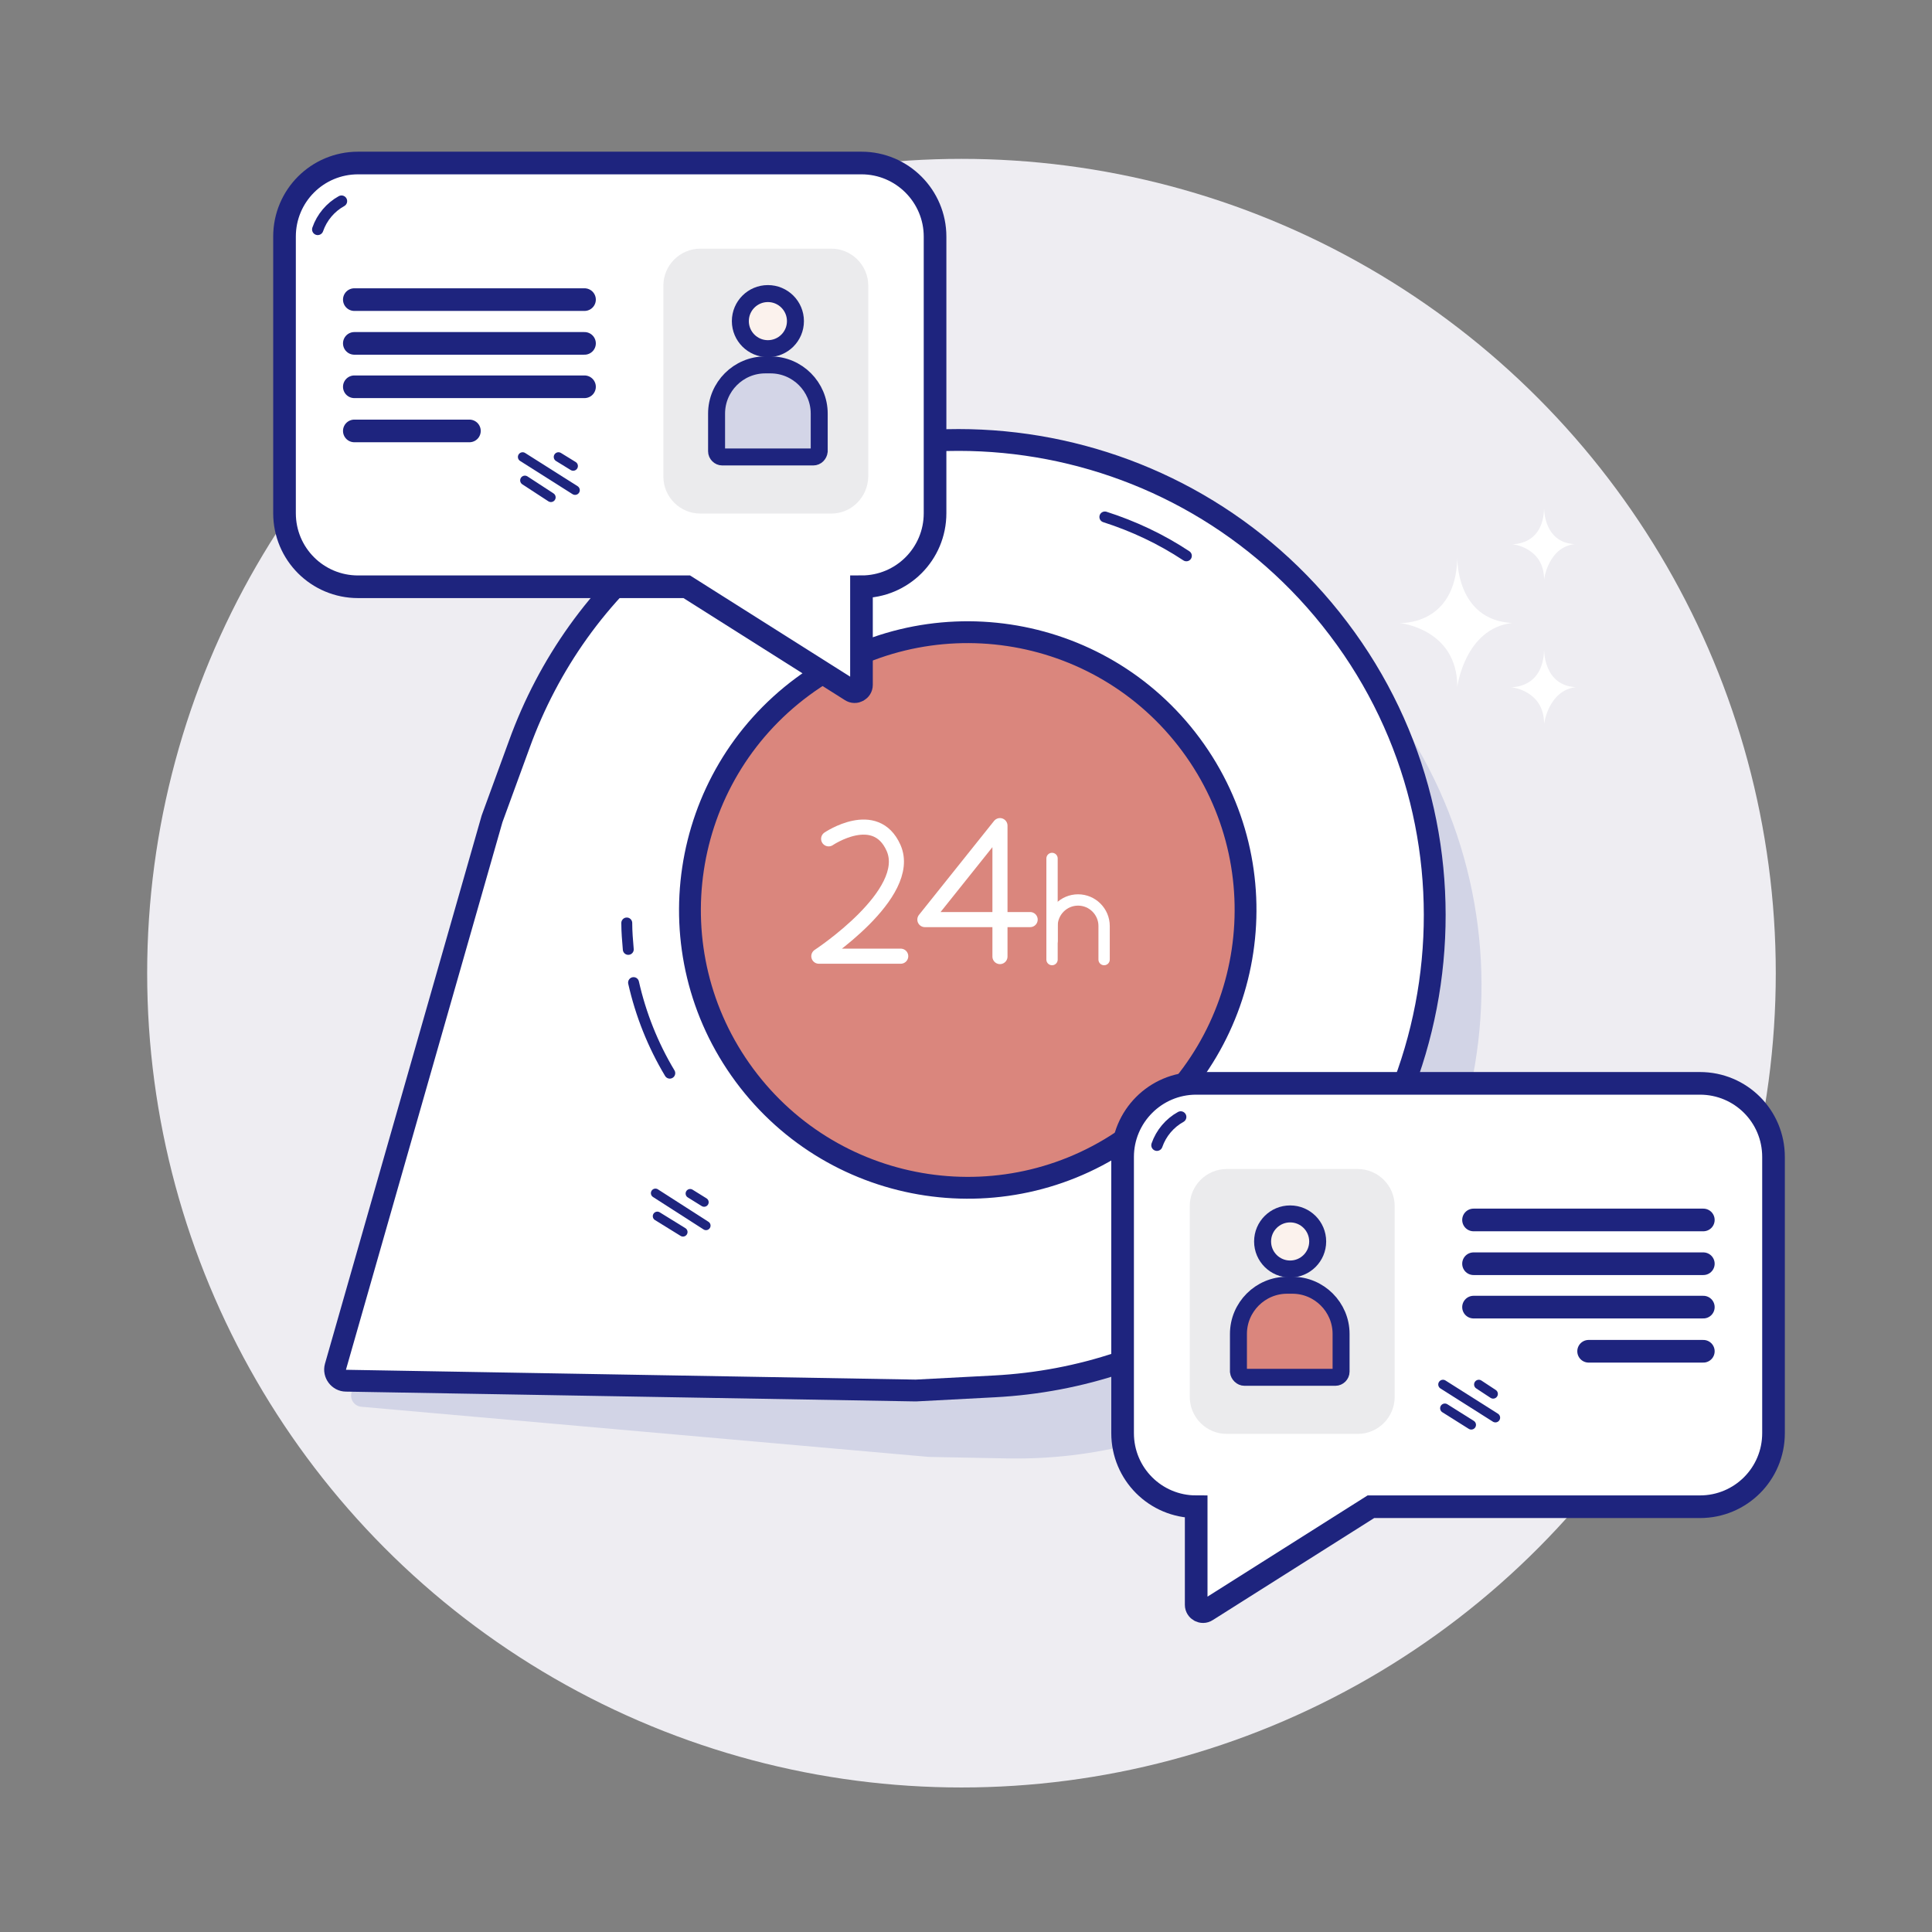 <?xml version="1.0" ?>
<!DOCTYPE svg  PUBLIC '-//W3C//DTD SVG 1.1//EN'  'http://www.w3.org/Graphics/SVG/1.1/DTD/svg11.dtd'>

<svg width="800px" height="800px" viewBox="0 0 512 512" id="Layer_1" version="1.1" xml:space="preserve" xmlns="http://www.w3.org/2000/svg" xmlns:xlink="http://www.w3.org/1999/xlink">
<rect x="0" y="0" width="512" height="512" fill="#808080" stroke="none"/>
<style type="text/css">
	.st0{fill:#EEEDF2;}
	.st1{fill:none;stroke:#1E247E;stroke-width:6;stroke-linecap:round;stroke-miterlimit:10;}
	.st2{fill:#EFC12F;stroke:#1E247E;stroke-width:6;stroke-linecap:round;stroke-miterlimit:10;}
	.st3{fill:none;stroke:#1E247E;stroke-width:3;stroke-linecap:round;stroke-miterlimit:10;}
	.st4{fill:#FFFFFF;stroke:#1E247E;stroke-width:3;stroke-linecap:round;stroke-miterlimit:10;}
	.st5{fill:#FCF5F2;stroke:#1E247E;stroke-width:5;stroke-linecap:round;stroke-miterlimit:10;}
	.st6{fill:#FCF5F2;stroke:#1E247E;stroke-width:6;stroke-linecap:round;stroke-miterlimit:10;}
	.st7{fill:#1E247E;}
	.st8{fill:none;stroke:#1E247E;stroke-width:4;stroke-linecap:round;stroke-miterlimit:10;}
	.st9{fill:#EAB8B1;}
	.st10{fill:#DC9695;stroke:#1E247E;stroke-width:4;stroke-linecap:round;stroke-miterlimit:10;}
	.st11{fill:#EECED1;stroke:#1E247E;stroke-width:3;stroke-linecap:round;stroke-miterlimit:10;}
	.st12{fill:#CB7272;stroke:#1E247E;stroke-width:3;stroke-linecap:round;stroke-miterlimit:10;}
	.st13{fill:#D3D5E7;stroke:#1E247E;stroke-width:6;stroke-linecap:round;stroke-miterlimit:10;}
	.st14{fill:#D3D5E7;}
	.st15{fill:#FFFFFF;stroke:#1E247E;stroke-width:5;stroke-linecap:round;stroke-miterlimit:10;}
	.st16{fill:#FFFFFF;stroke:#1E247E;stroke-width:4;stroke-linecap:round;stroke-miterlimit:10;}
	.st17{fill:#ECECEE;}
	.st18{fill:#DA867D;stroke:#1E247E;stroke-width:4;stroke-linecap:round;stroke-miterlimit:10;}
	.st19{fill:#FCF5F2;stroke:#1E247E;stroke-width:4;stroke-linecap:round;stroke-miterlimit:10;}
	.st20{fill:#69AEF8;stroke:#1E247E;stroke-width:6;stroke-linecap:round;stroke-miterlimit:10;}
	.st21{opacity:0.4;fill:#FFFFFF;}
	.st22{opacity:0.7;fill:#FFFFFF;}
	.st23{fill:#69ADF7;stroke:#1E247E;stroke-width:2.5;stroke-linecap:round;stroke-miterlimit:10;}
	.st24{fill:none;stroke:#FFFFFF;stroke-width:7;stroke-linecap:round;stroke-miterlimit:10;}
	.st25{fill:#FFFFFF;stroke:#1E247E;stroke-width:6;stroke-linecap:round;stroke-miterlimit:10;}
	.st26{fill:#DBE7FE;}
	.st27{fill:#D3D5E7;stroke:#1E247E;stroke-width:5;stroke-linecap:round;stroke-miterlimit:10;}
	.st28{fill:#DD9796;stroke:#1E247E;stroke-width:3;stroke-linecap:round;stroke-miterlimit:10;}
	.st29{fill:#EECED1;stroke:#1E247E;stroke-width:2.5;stroke-linecap:round;stroke-miterlimit:10;}
	.st30{fill:#CB7272;stroke:#1E247E;stroke-width:2.5;stroke-linecap:round;stroke-miterlimit:10;}
	.st31{fill:#DBE7FE;stroke:#1E247E;stroke-width:5;stroke-linecap:round;stroke-miterlimit:10;}
	.st32{fill:#69AEF8;stroke:#1E247E;stroke-width:5;stroke-linecap:round;stroke-miterlimit:10;}
	.st33{fill:#DAE6FD;stroke:#1E247E;stroke-width:6;stroke-miterlimit:10;}
	.st34{fill:#FFFFFF;stroke:#1E247E;stroke-width:6;stroke-miterlimit:10;}
	.st35{opacity:0.69;fill:#FFFFFF;}
	.st36{opacity:0.95;fill:#FFFFFF;}
	.st37{fill:#DA867D;stroke:#1E247E;stroke-width:6;stroke-linecap:round;stroke-miterlimit:10;}
	.st38{fill:#F0C330;stroke:#1E247E;stroke-width:6;stroke-linecap:round;stroke-miterlimit:10;}
	.st39{fill:#1E247E;stroke:#1E247E;stroke-width:3;stroke-linecap:round;stroke-miterlimit:10;}
	.st40{fill:#FFFFFF;}
	.st41{fill:#DBE7FE;stroke:#1E247E;stroke-width:6;stroke-linecap:round;stroke-miterlimit:10;}
	.st42{fill:#F1F6FF;}
	.st43{fill:#F0C330;stroke:#1E247E;stroke-width:5;stroke-linecap:round;stroke-miterlimit:10;}
	.st44{fill:none;stroke:#1E247E;stroke-width:5;stroke-linecap:round;stroke-miterlimit:10;}
	.st45{fill:#79CAA1;stroke:#1E247E;stroke-width:5;stroke-linecap:round;stroke-miterlimit:10;}
	.st46{fill:#E09287;stroke:#1E247E;stroke-width:5;stroke-linecap:round;stroke-miterlimit:10;}
	.st47{fill:#DA867D;stroke:#1E247E;stroke-width:5;stroke-linecap:round;stroke-miterlimit:10;}
	.st48{fill:#69AEF8;stroke:#1E247E;stroke-width:5;stroke-miterlimit:10;}
	.st49{fill:#D2D4E6;stroke:#1E247E;stroke-width:5;stroke-linecap:round;stroke-miterlimit:10;}
	.st50{fill:#79CAA1;stroke:#1E247E;stroke-width:5;stroke-miterlimit:10;}
	.st51{fill:#F0C330;stroke:#1E247E;stroke-width:6;stroke-miterlimit:10;}
	.st52{fill:#EEEDF2;stroke:#FFFFFF;stroke-miterlimit:10;}
	.st53{opacity:0.3;fill:#A2655F;}
	.st54{fill:#79CAA1;stroke:#1E247E;stroke-width:4;stroke-linecap:round;stroke-miterlimit:10;}
	.st55{fill:#F0C330;stroke:#1E247E;stroke-width:4.5;stroke-linecap:round;stroke-miterlimit:10;}
	.st56{fill:#D2D4E6;}
	.st57{fill:#FFFFFF;stroke:#1E247E;stroke-width:5.783;stroke-linejoin:round;stroke-miterlimit:10;}
	.st58{fill:#DA867D;stroke:#1E247E;stroke-width:5.783;stroke-linejoin:round;stroke-miterlimit:10;}
	.st59{fill:none;stroke:#1E247E;stroke-width:2.891;stroke-linecap:round;stroke-linejoin:round;stroke-miterlimit:10;}
	.st60{fill:none;stroke:#1E247E;stroke-width:2.409;stroke-linecap:round;stroke-miterlimit:10;}
	.st61{fill:#EBEBED;}
	.st62{fill:#FBF2ED;stroke:#1E247E;stroke-width:4.5;stroke-linecap:round;stroke-miterlimit:10;}
	.st63{fill:#D3D5E7;stroke:#1E247E;stroke-width:4.5;stroke-linecap:round;stroke-miterlimit:10;}
	.st64{fill:none;stroke:#1E247E;stroke-width:2.5;stroke-linecap:round;stroke-miterlimit:10;}
	.st65{fill:#DA867D;stroke:#1E247E;stroke-width:4.5;stroke-linecap:round;stroke-miterlimit:10;}
	.st66{fill:none;stroke:#FFFFFF;stroke-width:4;stroke-linecap:round;stroke-linejoin:round;stroke-miterlimit:10;}
	.st67{fill:none;stroke:#FFFFFF;stroke-width:3;stroke-linecap:round;stroke-miterlimit:10;}
	.st68{fill:#79CAA1;stroke:#1E247E;stroke-width:6;stroke-linecap:round;stroke-miterlimit:10;}
	.st69{opacity:0.3;fill:#FFFFFF;}
	.st70{fill:none;stroke:#FFFFFF;stroke-width:6;stroke-linecap:round;stroke-miterlimit:10;}
	.st71{fill:#DBE7FE;stroke:#1E247E;stroke-width:6;stroke-miterlimit:10;}
	.st72{fill:#DA867D;stroke:#1E247E;stroke-width:5;stroke-miterlimit:10;}
	.st73{fill:#F5F5F7;stroke:#1E247E;stroke-width:5;stroke-miterlimit:10;}
	.st74{fill:#D5D6DE;stroke:#1E247E;stroke-width:5;stroke-miterlimit:10;}
	.st75{fill:#D3D5E7;stroke:#1E247E;stroke-width:3;stroke-linecap:round;stroke-miterlimit:10;}
	.st76{fill:#79CAA1;}
	.st77{fill:none;stroke:#1E247E;stroke-width:2.7;stroke-linecap:round;stroke-miterlimit:10;}
	.st78{fill:#69AEF8;}
</style>
<g>
<g>
<g id="_x32_4h_support">
<circle class="st0" cx="254.8" cy="257.9" id="Background_6_" r="215.8"/>
<g id="Pin">
<path class="st56" d="M334.2,367.9c-0.8,0.5-1.7,1-2.5,1.6c-19.4,11.7-41.9,17.4-64.6,17l-20.9-0.4L95.7,372.8       c-1.9-0.2-3.1-2.1-2.5-3.9l51.7-141.9l8.5-19.2c9.2-20.7,23.9-38.7,42.7-51.3c0.8-0.5,1.6-1.1,2.4-1.6       c58.4-37.2,135.8-20.3,173.6,37.5C410.5,251.1,393.4,330.3,334.2,367.9z" id="Shadow_21_"/>
<path class="st57" d="M329.2,344.2c-0.8,0.6-1.6,1.2-2.4,1.7c-18.5,13.1-40.6,20.3-63.2,21.5l-20.9,1.1       l-151-2.6c-1.9,0-3.3-1.9-2.8-3.7l41.5-145.2l7.2-19.7c7.7-21.3,21.1-40.3,39-54.2c0.8-0.6,1.5-1.2,2.3-1.7       c55.7-41.2,134.1-29.9,175.8,25.2C397,222.3,385.5,302.5,329.2,344.2z" id="Shape_31_"/>
<ellipse class="st58" cx="256.4" cy="241" id="Dot" rx="73.6" ry="73.6" transform="matrix(0.804 -0.595 0.595 0.804 -93.076 199.951)"/>
<g id="Vertical_line">
<path class="st59" d="M177.5,284.4c-4.5-7.5-7.7-15.6-9.6-24" id="Bottom_15_"/>
<path class="st59" d="M166.5,251.6c-0.2-2.3-0.4-4.7-0.4-7" id="Top_16_"/>
</g>
<path class="st59" d="M292.8,137c7.5,2.4,14.8,5.8,21.6,10.3" id="Top_line_1_"/>
<g id="Lines_10_">
<line class="st60" id="Bottom_14_" x1="174.2" x2="181" y1="322.3" y2="326.5"/>
<line class="st60" id="Middle_16_" x1="173.7" x2="187.1" y1="316.2" y2="324.8"/>
<line class="st60" id="Top_15_" x1="182.9" x2="186.6" y1="316.3" y2="318.6"/>
</g>
</g>
<g id="Speech_balloons">
<g id="Top_13_">
<g id="Speech_balloon_3_">
<path class="st25" d="M247.8,62.7V136c0,10.8-8.7,19.5-19.5,19.5h0v26c0,1.4-1.6,2.3-2.8,1.5l-43.5-27.5H94.9         c-10.8,0-19.5-8.7-19.5-19.5V62.7c0-10.8,8.7-19.5,19.5-19.5h133.4C239.1,43.2,247.8,52,247.8,62.7z" id="Shape_30_"/>
<g id="Content_4_">
<line class="st25" id="_x33_rd_4_" x1="93.9" x2="154.9" y1="102.5" y2="102.5"/>
<line class="st25" id="_x34_th_2_" x1="93.9" x2="124.4" y1="114.2" y2="114.2"/>
<line class="st25" id="_x32_nd_4_" x1="93.9" x2="154.9" y1="91" y2="91"/>
<line class="st25" id="_x31_st_4_" x1="93.9" x2="154.9" y1="79.4" y2="79.4"/>
</g>
<path class="st61" d="M220.3,136.1h-34.7c-5.4,0-9.8-4.4-9.8-9.8V75.7c0-5.4,4.4-9.8,9.8-9.8h34.7         c5.4,0,9.8,4.4,9.8,9.8v50.6C230,131.7,225.7,136.1,220.3,136.1z" id="Body_background_2_"/>
<g id="Person_2_">
<circle class="st62" cx="203.5" cy="85.1" id="Head_3_" r="7.3"/>
<path class="st63" d="M215.5,121.1h-24.1c-0.8,0-1.5-0.7-1.5-1.5v-10c0-7.1,5.8-12.9,12.9-12.9h1.4          c7.1,0,12.9,5.8,12.9,12.9v10C217,120.4,216.4,121.1,215.5,121.1z" id="Body_9_"/>
</g>
<path class="st3" d="M84.2,60.8c1.1-3.2,3.4-5.9,6.3-7.5"/>
</g>
<g id="Lines_9_">
<line class="st64" id="Bottom_13_" x1="139.1" x2="146" y1="127.3" y2="131.8"/>
<line class="st64" id="Middle_15_" x1="138.5" x2="152.4" y1="121.1" y2="129.9"/>
<line class="st64" id="Top_14_" x1="148" x2="151.9" y1="121.1" y2="123.5"/>
</g>
</g>
<g id="Bottom_11_">
<path class="st25" d="M297.5,306.6v73.2c0,10.8,8.7,19.5,19.5,19.5l0,0v26c0,1.4,1.6,2.3,2.8,1.5l43.5-27.5        h87.2c10.8,0,19.5-8.7,19.5-19.5v-73.2c0-10.8-8.7-19.5-19.5-19.5H317C306.2,287.1,297.5,295.9,297.5,306.6z" id="Shape_29_"/>
<g id="Content_3_">
<line class="st25" id="_x34_th_1_" x1="451.4" x2="421" y1="358.1" y2="358.1"/>
<line class="st25" id="_x33_rd_3_" x1="451.4" x2="390.5" y1="346.4" y2="346.4"/>
<line class="st25" id="_x32_nd_3_" x1="451.4" x2="390.5" y1="334.9" y2="334.9"/>
<line class="st25" id="_x31_st_3_" x1="451.4" x2="390.5" y1="323.3" y2="323.3"/>
</g>
<path class="st61" d="M325.1,380h34.7c5.4,0,9.8-4.4,9.8-9.8v-50.6c0-5.4-4.4-9.8-9.8-9.8h-34.7        c-5.4,0-9.8,4.4-9.8,9.8v50.6C315.3,375.6,319.7,380,325.1,380z" id="Body_background_1_"/>
<g id="Person_1_">
<circle class="st62" cx="341.9" cy="329" id="Head_2_" r="7.3"/>
<path class="st65" d="M329.8,365h24.1c0.8,0,1.5-0.7,1.5-1.5v-10c0-7.1-5.8-12.9-12.9-12.9h-1.4         c-7.1,0-12.9,5.8-12.9,12.9v10C328.3,364.3,329,365,329.8,365z" id="Body_8_"/>
</g>
<g id="Lines_8_">
<line class="st23" id="Bottom_12_" x1="382.9" x2="389.9" y1="373.2" y2="377.6"/>
<line class="st23" id="Middle_14_" x1="382.4" x2="396.3" y1="366.9" y2="375.7"/>
<line class="st23" id="Top_12_" x1="391.9" x2="395.7" y1="366.9" y2="369.4"/>
</g>
<path class="st3" d="M306.6,303.5c1.1-3.2,3.4-5.9,6.3-7.5" id="Top_line"/>
</g>
</g>
<g id="Sparkles_3_">
<path class="st40" d="M417.6,182.1c-8.6-0.4-8.4-10-8.4-10c-0.2,10.5-8.8,10-8.8,10s8.8,0.8,8.8,9.7       C409.2,191.9,410.3,183,417.6,182.1" id="_x33_rd_2_"/>
<path class="st40" d="M400.7,165.1c-14.9-0.8-14.5-17.3-14.5-17.3c-0.4,18.2-15.3,17.3-15.3,17.3       s15.3,1.5,15.3,16.9C386.2,182,388.2,166.6,400.7,165.1" id="_x32_nd_2_"/>
<path class="st40" d="M417.3,144.2c-8.3-0.4-8.1-9.6-8.1-9.6c-0.2,10.1-8.5,9.6-8.5,9.6s8.5,0.8,8.5,9.4       C409.2,153.5,410.3,145,417.3,144.2" id="_x31_st_2_"/>
</g>
</g>
<g>
<path class="st66" d="M219.6,222.3c0,0,12.4-8.4,17.2,2.4c5.4,12.2-19.8,28.7-19.8,28.7h21.7"/>
<polyline class="st66" points="273,243.7 245.1,243.7 265,218.8 265,253.5     "/>
<g>
<polyline class="st67" points="278.8,227.5 278.8,239.3 278.8,241.7 278.8,254.3      "/>
<path class="st67" d="M292.6,254.3v-8.9c0-3.8-3.1-6.9-6.9-6.9h0c-3.8,0-6.9,3.1-6.9,6.9v3.9"/>
</g>
</g>
</g>
</g>
</svg>